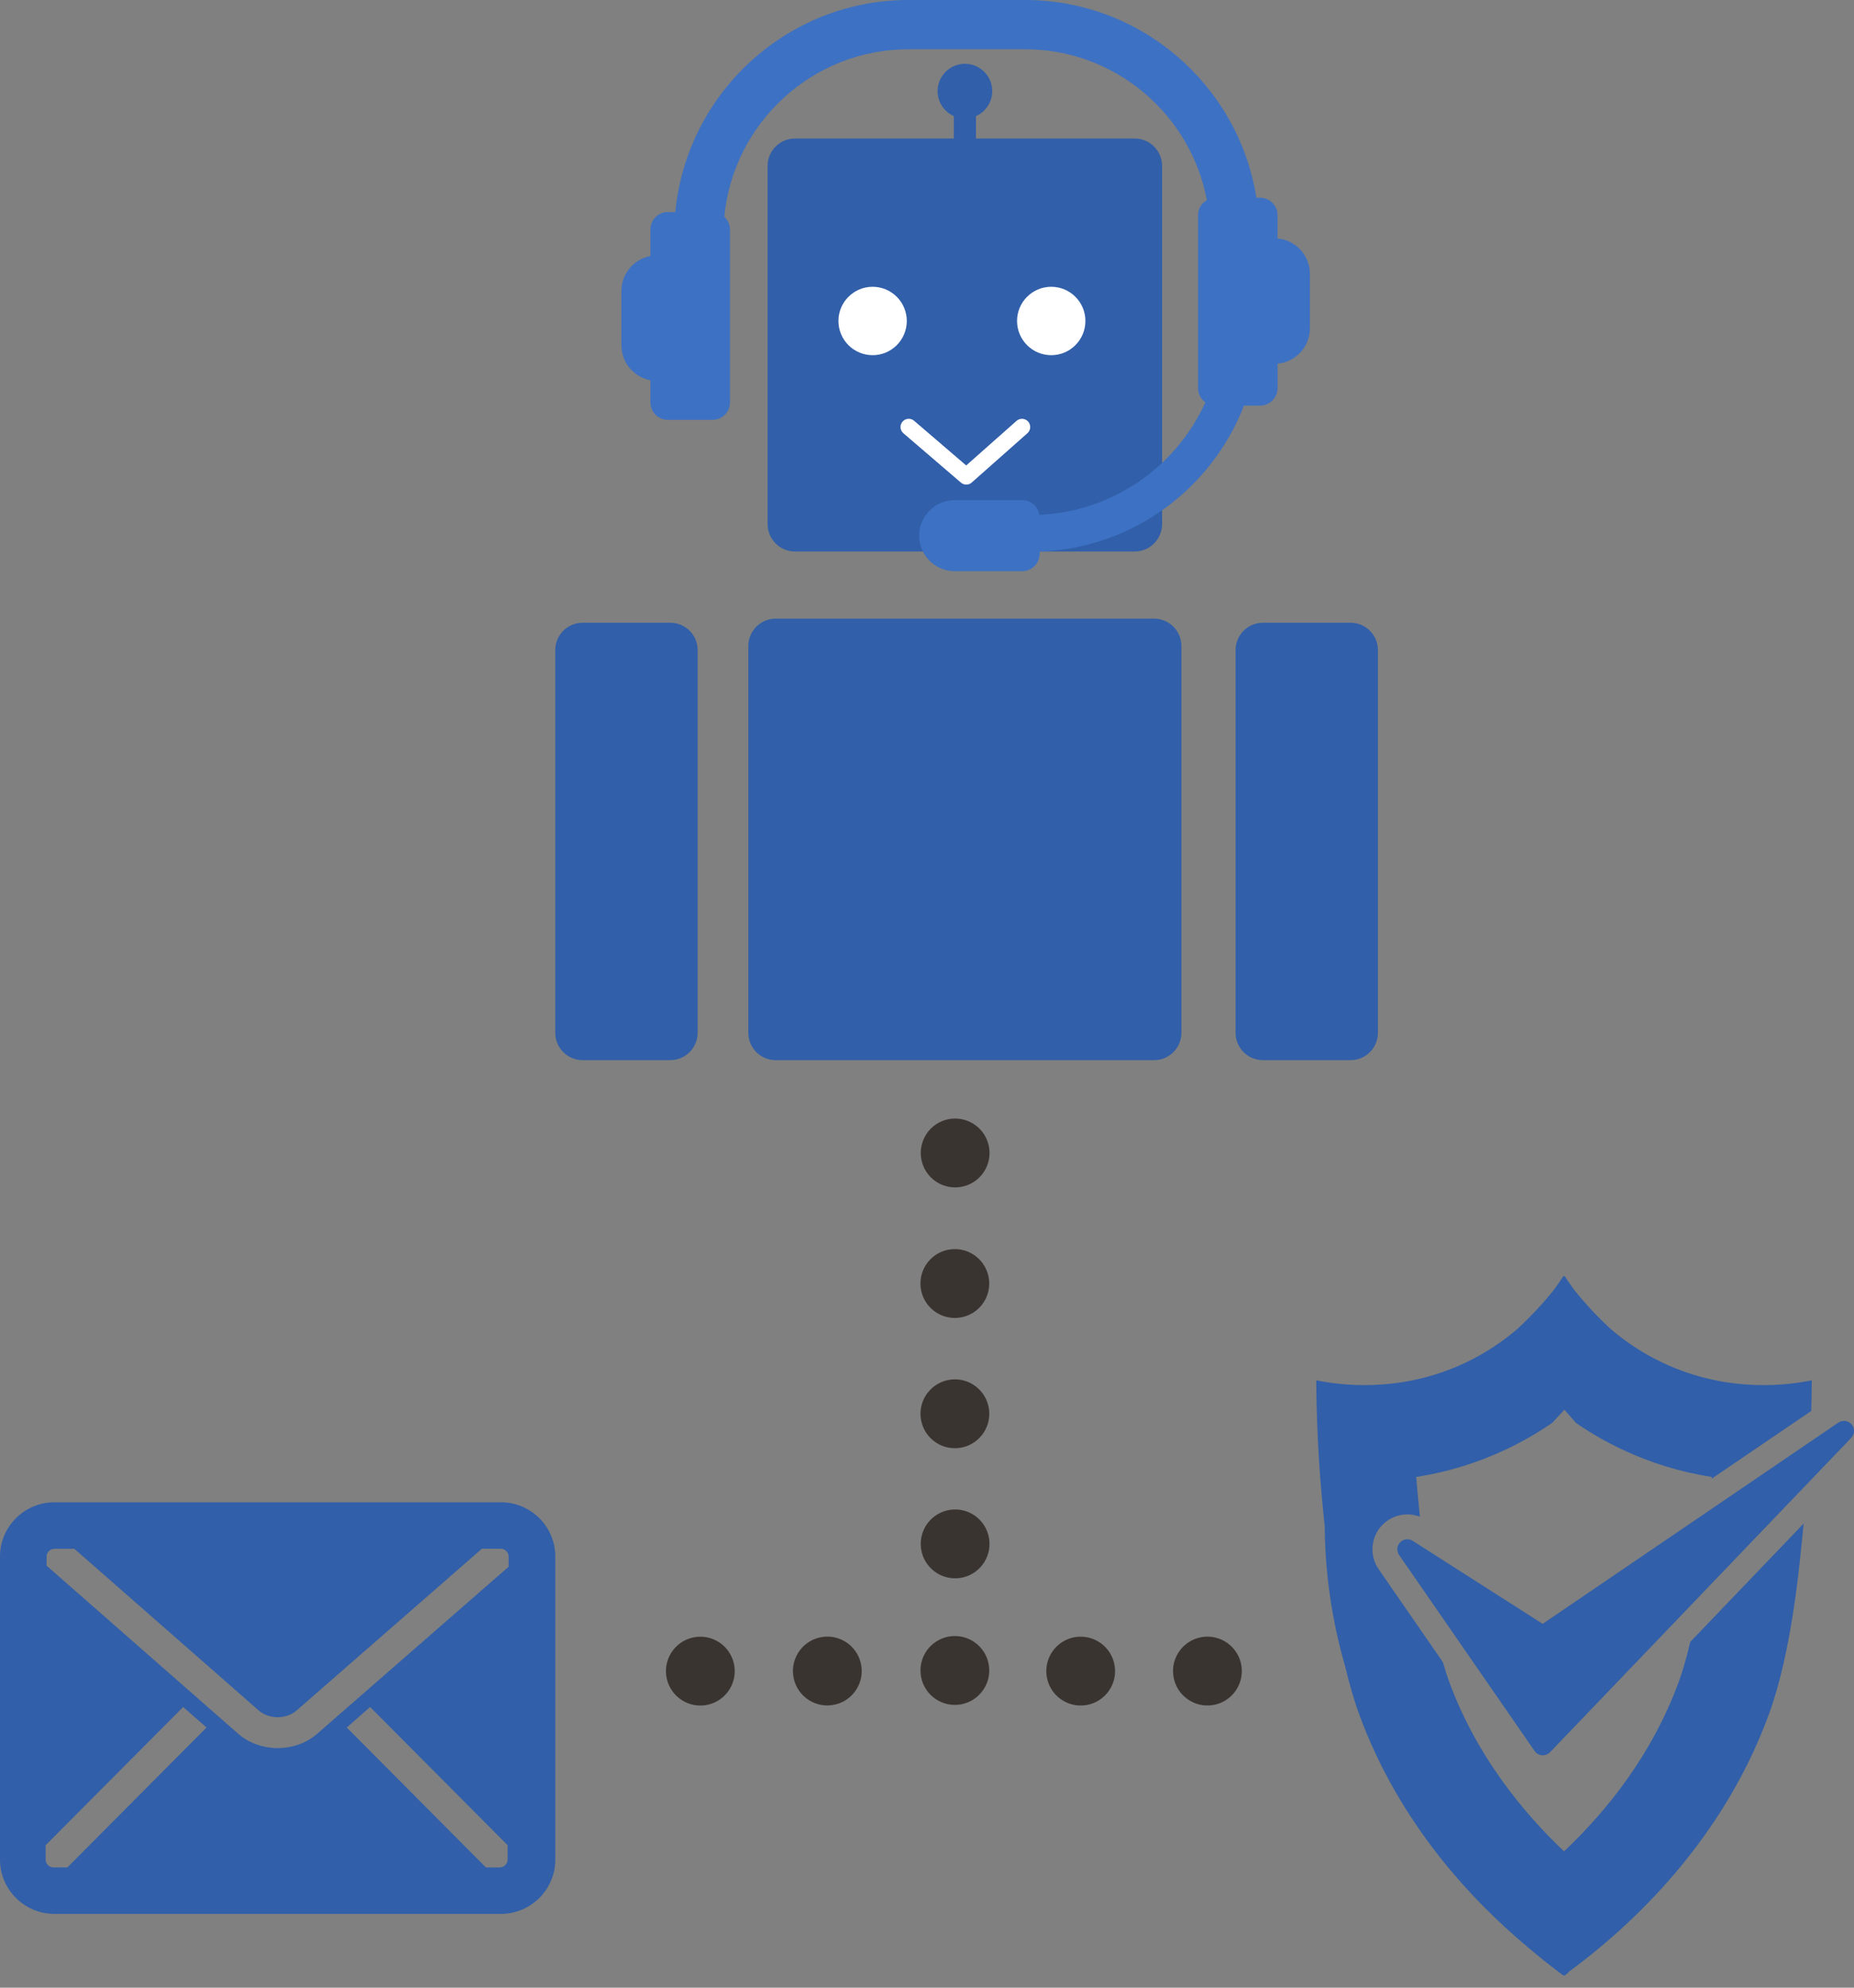 <svg width="70" height="75" viewBox="0 0 70 75" fill="none" xmlns="http://www.w3.org/2000/svg">
<rect x="0" y="0" width="70" height="75" fill="#808080" stroke="none"/>
<path d="M45.796 64.336C46.504 64.221 46.985 63.553 46.87 62.845C46.755 62.137 46.087 61.656 45.379 61.771C44.672 61.887 44.191 62.554 44.306 63.262C44.421 63.971 45.089 64.451 45.796 64.336Z" fill="#3A3431"/>
<path d="M41.011 64.337C41.719 64.222 42.2 63.554 42.084 62.846C41.969 62.138 41.302 61.657 40.594 61.772C39.886 61.888 39.406 62.555 39.521 63.263C39.636 63.972 40.303 64.452 41.011 64.337Z" fill="#3A3431"/>
<path d="M36.159 64.326C36.874 64.266 37.405 63.638 37.346 62.923C37.287 62.208 36.659 61.677 35.944 61.736C35.23 61.795 34.698 62.423 34.758 63.138C34.817 63.853 35.444 64.385 36.159 64.326Z" fill="#3A3431"/>
<path d="M31.536 64.316C32.234 64.151 32.666 63.451 32.5 62.752C32.335 62.054 31.635 61.622 30.937 61.788C30.24 61.953 29.808 62.653 29.973 63.352C30.139 64.05 30.838 64.482 31.536 64.316Z" fill="#3A3431"/>
<path d="M26.601 64.345C27.313 64.257 27.819 63.608 27.731 62.896C27.643 62.184 26.995 61.678 26.283 61.766C25.571 61.854 25.065 62.502 25.153 63.214C25.241 63.926 25.889 64.433 26.601 64.345Z" fill="#3A3431"/>
<path d="M36.551 44.708C37.216 44.438 37.536 43.681 37.266 43.016C36.996 42.351 36.239 42.031 35.574 42.3C34.91 42.57 34.59 43.328 34.859 43.993C35.129 44.658 35.886 44.978 36.551 44.708Z" fill="#3A3431"/>
<path d="M36.194 49.722C36.907 49.643 37.421 49.001 37.342 48.288C37.263 47.574 36.621 47.06 35.908 47.139C35.195 47.219 34.681 47.861 34.76 48.574C34.839 49.287 35.481 49.801 36.194 49.722Z" fill="#3A3431"/>
<path d="M36.196 54.637C36.909 54.558 37.423 53.916 37.344 53.203C37.265 52.489 36.623 51.975 35.91 52.054C35.197 52.134 34.683 52.776 34.762 53.489C34.841 54.202 35.483 54.716 36.196 54.637Z" fill="#3A3431"/>
<path d="M36.119 59.553C36.836 59.521 37.391 58.914 37.359 58.197C37.327 57.481 36.721 56.925 36.004 56.957C35.288 56.989 34.733 57.595 34.764 58.312C34.796 59.029 35.403 59.584 36.119 59.553Z" fill="#3A3431"/>
<path d="M63.817 61.952C63.695 62.486 63.552 62.998 63.385 63.455C62.383 66.186 60.695 68.305 59.052 69.856C57.501 68.386 55.738 66.245 54.715 63.455C54.633 63.233 54.554 62.986 54.478 62.717L52.053 59.211C51.696 58.699 51.752 57.997 52.187 57.545C52.434 57.288 52.78 57.141 53.137 57.141C53.3 57.141 53.46 57.172 53.611 57.23C53.596 57.081 53.583 56.944 53.57 56.823C53.533 56.459 53.499 56.094 53.47 55.729C54.654 55.546 55.799 55.194 56.889 54.677C57.489 54.392 58.065 54.06 58.612 53.682C58.763 53.519 58.915 53.355 59.066 53.191C59.213 53.358 59.359 53.526 59.506 53.693C60.129 54.122 60.715 54.441 61.213 54.677C62.303 55.195 63.447 55.546 64.632 55.729C64.63 55.751 64.628 55.773 64.626 55.795L68.386 53.238C68.398 52.815 68.403 52.428 68.405 52.082C67.634 52.24 65.299 52.617 62.763 51.413C61.989 51.046 61.347 50.602 60.822 50.154C60.267 49.643 59.815 49.143 59.456 48.698C59.294 48.482 59.167 48.293 59.072 48.144C59.065 48.153 59.058 48.163 59.051 48.172C59.045 48.163 59.038 48.153 59.031 48.144C58.936 48.293 58.809 48.482 58.647 48.698C58.287 49.143 57.836 49.643 57.28 50.154C56.755 50.602 56.113 51.046 55.34 51.413C52.803 52.617 50.468 52.24 49.697 52.082C49.704 53.324 49.758 55.089 49.976 57.194C49.989 57.316 50.002 57.455 50.017 57.607C50.034 59.77 50.412 61.589 50.802 62.929C50.948 63.544 51.119 64.144 51.323 64.699C52.857 68.877 55.653 71.77 57.654 73.446C58.179 73.896 58.65 74.262 59.034 74.545C59.04 74.541 59.046 74.536 59.051 74.532C59.057 74.536 59.063 74.541 59.069 74.545C59.109 74.515 59.15 74.484 59.193 74.453C59.201 74.439 59.211 74.424 59.219 74.41C61.096 73.034 64.894 69.839 66.781 64.699C67.66 62.303 67.945 59.053 68.098 57.488L63.819 61.952L63.817 61.952Z" fill="#315FA9"/>
<path d="M69.911 53.747C69.786 53.599 69.569 53.569 69.409 53.679L58.245 61.272L53.674 58.354L53.341 58.141C53.189 58.043 52.989 58.066 52.864 58.196C52.738 58.326 52.722 58.527 52.826 58.675L57.94 66.068C58.005 66.161 58.109 66.221 58.222 66.23C58.232 66.231 58.242 66.231 58.252 66.231C58.355 66.231 58.454 66.19 58.525 66.115L69.896 54.253C70.03 54.113 70.037 53.894 69.912 53.746L69.911 53.747Z" fill="#315FA9"/>
<path d="M29.287 23.343H43.573C44.143 23.343 44.606 23.806 44.606 24.376V38.97C44.606 39.539 44.144 40.003 43.573 40.003H29.287C28.717 40.003 28.254 39.54 28.254 38.97V24.376C28.254 23.806 28.716 23.343 29.287 23.343Z" fill="#315FA9"/>
<path d="M21.998 23.497H25.307C25.876 23.497 26.34 23.959 26.34 24.529V38.969C26.34 39.539 25.877 40.002 25.307 40.002H21.998C21.428 40.002 20.965 39.54 20.965 38.969V24.529C20.965 23.96 21.427 23.497 21.998 23.497Z" fill="#315FA9"/>
<path d="M50.992 40.002H47.684C47.114 40.002 46.651 39.54 46.651 38.97V24.529C46.651 23.96 47.113 23.497 47.684 23.497H50.992C51.562 23.497 52.025 23.959 52.025 24.529V38.97C52.025 39.539 51.563 40.002 50.992 40.002Z" fill="#315FA9"/>
<path d="M42.844 5.226H36.849V4.382C37.21 4.222 37.463 3.86 37.463 3.439C37.463 2.871 37.002 2.408 36.432 2.408C35.862 2.408 35.401 2.87 35.401 3.439C35.401 3.86 35.654 4.221 36.015 4.382V5.226H30.015C29.447 5.226 28.982 5.691 28.982 6.258V19.777C28.982 20.345 29.447 20.81 30.015 20.81H42.843C43.411 20.81 43.876 20.345 43.876 19.777V6.258C43.876 5.691 43.411 5.226 42.843 5.226H42.844Z" fill="#315FA9"/>
<path d="M36.483 18.285C36.411 18.285 36.34 18.26 36.281 18.21L34.109 16.348C33.978 16.236 33.963 16.04 34.075 15.911C34.187 15.78 34.383 15.765 34.513 15.877L36.48 17.563L38.38 15.881C38.509 15.767 38.705 15.779 38.819 15.907C38.932 16.036 38.921 16.232 38.792 16.346L36.689 18.207C36.63 18.26 36.557 18.285 36.483 18.285V18.285Z" fill="white"/>
<path d="M32.947 13.402C33.659 13.402 34.237 12.824 34.237 12.111C34.237 11.399 33.659 10.821 32.947 10.821C32.234 10.821 31.656 11.399 31.656 12.111C31.656 12.824 32.234 13.402 32.947 13.402Z" fill="white"/>
<path d="M39.691 13.402C40.403 13.402 40.981 12.824 40.981 12.111C40.981 11.399 40.403 10.821 39.691 10.821C38.978 10.821 38.4 11.399 38.4 12.111C38.4 12.824 38.978 13.402 39.691 13.402Z" fill="white"/>
<path d="M48.235 8.998V8.119C48.235 7.757 47.939 7.461 47.577 7.461H47.436C46.769 3.239 43.105 0 38.697 0H34.304C29.712 0 25.926 3.518 25.498 8H25.215C24.853 8 24.557 8.296 24.557 8.658V9.659C23.937 9.774 23.463 10.32 23.463 10.972V13.034C23.463 13.687 23.937 14.232 24.557 14.348V15.184C24.557 15.547 24.853 15.843 25.215 15.843H26.902C27.264 15.843 27.561 15.547 27.561 15.184V8.659C27.561 8.468 27.477 8.298 27.347 8.177C27.687 4.636 30.677 1.858 34.305 1.858H38.698C42.109 1.858 44.957 4.314 45.566 7.551C45.368 7.665 45.233 7.876 45.233 8.12V14.647C45.233 14.867 45.343 15.062 45.51 15.182C44.415 17.595 42.032 19.303 39.243 19.423C39.191 19.112 38.921 18.872 38.596 18.872H36.043C35.306 18.872 34.703 19.476 34.703 20.212C34.703 20.949 35.306 21.552 36.043 21.552H38.596C38.958 21.552 39.254 21.256 39.254 20.894V20.814C42.774 20.683 45.758 18.431 46.968 15.304H47.578C47.94 15.304 48.236 15.008 48.236 14.646V13.722C48.917 13.662 49.456 13.087 49.456 12.391V10.329C49.456 9.633 48.918 9.058 48.236 8.998H48.235Z" fill="#3D71C3"/>
<path d="M18.911 56.685H2.055C0.922 56.685 0 57.603 0 58.732V70.168C0 71.297 0.922 72.215 2.055 72.215H18.911C20.044 72.215 20.966 71.297 20.966 70.168V58.732C20.966 57.603 20.044 56.685 18.911 56.685ZM1.723 70.17V69.624L6.915 64.409L7.799 65.183L2.544 70.461H2.017C1.858 70.461 1.723 70.326 1.723 70.168V70.17ZM18.346 70.462L13.091 65.184L13.974 64.409L19.166 69.624V70.17C19.166 70.328 19.031 70.462 18.872 70.462H18.346ZM19.204 59.117L11.973 65.422C11.562 65.781 11.024 65.959 10.485 65.959C9.946 65.959 9.403 65.779 8.992 65.418L1.76 59.078V58.732C1.76 58.574 1.895 58.44 2.054 58.44H2.808L9.767 64.539C10.155 64.879 10.809 64.88 11.198 64.541L18.194 58.438H18.909C19.068 58.438 19.203 58.573 19.203 58.73V59.114L19.204 59.117Z" fill="#315FA9"/>
</svg>
